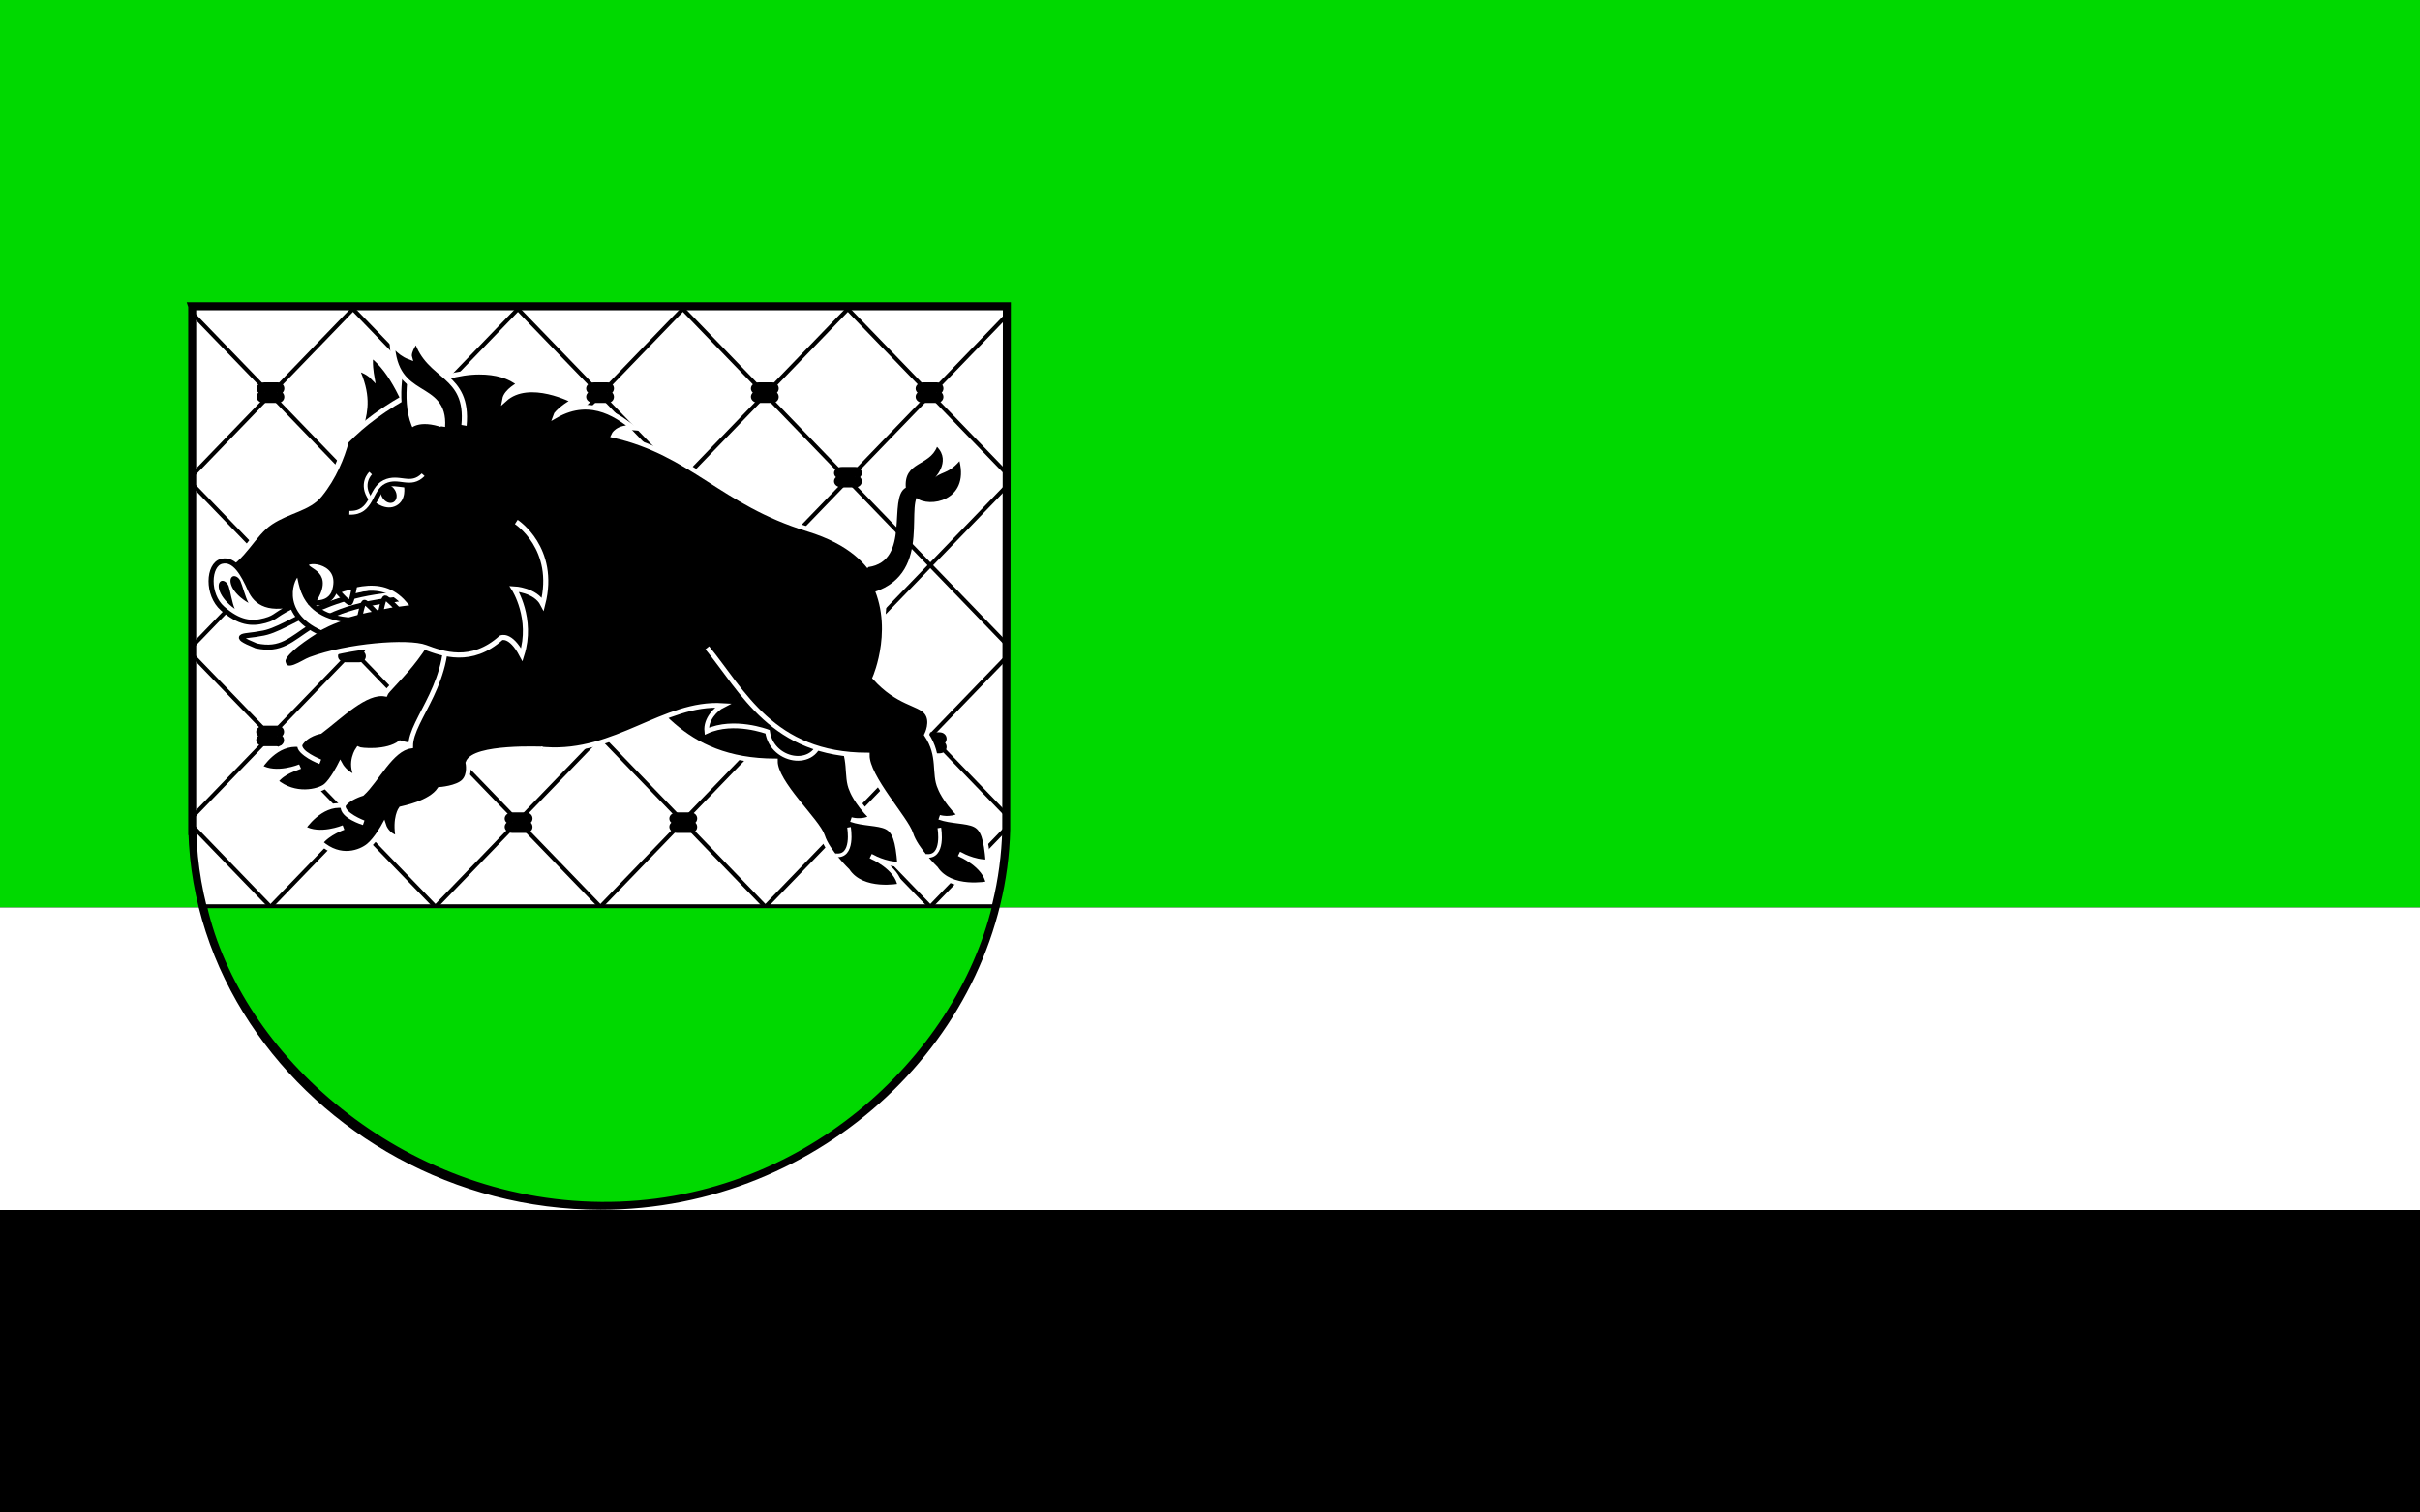 <svg xmlns="http://www.w3.org/2000/svg" viewBox="0 0 1600 1000"><path d="m0 0h1600v1000h-1600z"/><path fill="#00d900" d="m0 0h1600v600h-1600z"/><path fill="#fff" d="m0 600h1600v200h-1600z"/><g transform="matrix(.6 0 0 .6 124.44 199.72)"><g stroke="#000"><path d="m4.401 4.625v578.35h.147c1.954 75.74 26.41 147.52 67.31 209.35 79.881 120.75 222.49 203.51 382.71 203.51 242.26 0 441.06-190.77 446.83-414.42l.683-576.8h-897.68z" fill="#fff" stroke-linecap="round" stroke-width="8.782"/><g transform="matrix(1.098 0 0 1.137.043-4.721)" stroke-width="4" fill="none"><path d="m164.17 9.722l598.45 598.45"/><path d="m329.71 9.722l493 493"/><path d="m495.25 9.722l326.8 326.8"/><path d="m4.419 15.513l592.66 592.66"/><path d="m3.452 180.09l428.08 428.08"/><path d="m4.03 346.21l261.96 261.96"/><path d="m3.665 511.38l96.79 96.79"/><path d="m660.79 9.722l159.49 159.49"/><path d="m663.08 9.722l-598.45 598.45"/><path d="m497.54 9.722l-494.71 494.71"/><path d="m332 9.722l-328.17 328.17"/><path d="m166.46 9.722l-163 163"/><path d="m823.39 14.949l-593.22 593.22"/><path d="m821.38 182.5l-425.67 425.67"/><path d="m819.93 349.49l-258.68 258.68"/><path d="m821.8 513.16l-95.01 95.01"/></g><g stroke-width="4.468"><path d="m267.45 469.03h7.07 7.07c7.357 0 6.927 9.07 0 9.07 6.822 0 7.419 9.07 0 9.07h-7.07-7.07c-8.984 0-8.954-9.07 0-9.07-8.999 0-8.963-9.07 0-9.07z"/><path d="m536.93 183.86h7.07 7.07c7.357 0 6.927 9.07 0 9.07 6.822 0 7.419 9.07 0 9.07h-7.07-7.07c-8.984 0-8.954-9.07 0-9.07-8.999 0-8.963-9.07 0-9.07z"/></g><g transform="matrix(1.098 0 0 1.137.043 4.371)" stroke-width="4"><path d="m738.12 75.966h6.445 6.445c6.703 0 6.311 7.982 0 7.982 6.216 0 6.76 7.982 0 7.982h-6.445-6.445c-8.185 0-8.157-7.982 0-7.982-8.199 0-8.166-7.982 0-7.982z"/><path d="m76.66 75.966h6.445 6.445c6.703 0 6.311 7.982 0 7.982 6.216 0 6.76 7.982 0 7.982h-6.445-6.445c-8.185 0-8.157-7.982 0-7.982-8.199 0-8.166-7.982 0-7.982z"/><path d="m407.48 75.966h6.445 6.445c6.703 0 6.311 7.982 0 7.982 6.216 0 6.76 7.982 0 7.982h-6.445-6.445c-8.185 0-8.157-7.982 0-7.982-8.199 0-8.166-7.982 0-7.982z"/><path d="m572.8 75.966h6.445 6.445c6.703 0 6.311 7.982 0 7.982 6.216 0 6.76 7.982 0 7.982h-6.445-6.445c-8.185 0-8.157-7.982 0-7.982-8.199 0-8.166-7.982 0-7.982z"/></g><g stroke-width="4.468"><path d="m83.9 469.03h7.07 7.07c7.357 0 6.927 9.07 0 9.07 6.822 0 7.419 9.07 0 9.07h-7.07-7.07c-8.984 0-8.954-9.07 0-9.07-8.999 0-8.963-9.07 0-9.07z"/><path d="m174.01 376.58h7.07 7.07c7.357 0 6.927 9.07 0 9.07 6.822 0 7.419 9.07 0 9.07h-7.07-7.07c-8.984 0-8.954-9.07 0-9.07-8.999 0-8.963-9.07 0-9.07z"/><path d="m174.01 564.61h7.07 7.07c7.357 0 6.927 9.07 0 9.07 6.822 0 7.419 9.07 0 9.07h-7.07-7.07c-8.984 0-8.954-9.07 0-9.07-8.999 0-8.963-9.07 0-9.07z"/><path d="m357.67 564.61h7.07 7.07c7.357 0 6.927 9.07 0 9.07 6.822 0 7.419 9.07 0 9.07h-7.07-7.07c-8.984 0-8.954-9.07 0-9.07-8.999 0-8.963-9.07 0-9.07z"/><path d="m539.13 564.61h7.07 7.07c7.357 0 6.927 9.07 0 9.07 6.822 0 7.419 9.07 0 9.07h-7.07-7.07c-8.984 0-8.954-9.07 0-9.07-8.999 0-8.963-9.07 0-9.07z"/><path d="m720.59 564.61h7.07 7.07c7.357 0 6.927 9.07 0 9.07 6.822 0 7.419 9.07 0 9.07h-7.07-7.07c-8.984 0-8.954-9.07 0-9.07-8.999 0-8.963-9.07 0-9.07z"/><path d="m720.59 183.86h7.07 7.07c7.357 0 6.927 9.07 0 9.07 6.822 0 7.419 9.07 0 9.07h-7.07-7.07c-8.984 0-8.954-9.07 0-9.07-8.999 0-8.963-9.07 0-9.07z"/></g><path d="m813.95 476.85h6.879 6.879c7.155 0 6.736 8.821 0 8.821 6.634 0 7.215 8.821 0 8.821h-6.879-6.879c-8.737 0-8.707-8.821 0-8.821-8.752 0-8.716-8.821 0-8.821z" stroke-width="5.584"/><path d="m18.583 665.74c37.38 164.29 215.24 326.09 436.36 327.95 221.12 1.866 392.52-160.07 432.96-327.95z" fill="#00d900" stroke-linecap="round" stroke-width="4.272"/></g><g><g stroke="#fff"><g stroke-width="5.229"><path d="m470.69 391.45c39.08 47.619 71.49 114.04 176.26 114.21-.325 24.277 46.731 65.949 52.11 82.907 5.38 16.959 27.402 38.08 27.402 38.08 16.481 24.947 57.728 16.641 57.728 16.641-2.787-20.431-31.997-32.735-31.997-32.735 0 0 16.15 9.391 31.83 8.753-2.08-25.631-5.407-36.527-14.649-40.954-9.241-4.427-25.797-3.39-39.06-8.157 0 0 11.602 3.759 22.517-2.214-17.219-17.366-21.622-30.19-21.622-30.19-7.286-15.749.735-35.06-14.837-58.39 0 0 7.879-15.263-.45-25.18-8.328-9.914-31.23-9.664-56.54-37.755 0 0 26.17-59.59-4.537-111.37"/><path d="m123.11 487.45c-1.574 10.08 22.392 19.07 22.392 19.07 0 0-24.732-9.99-22.665-18.72-26.333-3.536-43.545 24.523-43.545 24.523 17.715 10.521 43.967-.471 43.967-.471-4.869 2.247-18.1 5.152-26.725 16.245 20.789 17.624 47.18 11.215 54.674 5.257 7.598-6.04 16.384-23.699 16.384-23.699 0 0 6.188 11.581 18.304 13.817-9.254-16.13 1.25-30.877 1.25-30.877 2.874 1.538 31.909 4.271 46.43-6.913 0 0 17.989 5.818 27.358 1.033 9.368-4.785 10.861-17.98 10.861-17.98 14.673-9.282 211.72-78.78 211.72-78.78 0 0-119.55-24.1-200.95-60.23-14.736 57.41-62.5 94.49-65.41 102.26-21.673-3.973-49.31 24.313-71.69 41.16 0 0-15.612 2.641-22.351 14.315z"/><path d="m320.92 77.19c-22.855.04-48.797 7.298-69.66 21.06l57.19 318.28c36.481 16.703 25.899 58.691 54.719 64.44 28.82 5.747 9.379 10.776 30.531 11.969 77.83 5.434 130.29-52.42 195.2-48.39-7.723 3.884-18.831 15.327-17.467 28.375 29.811-13.613 66.967.573 66.967.573 5.063 35.25 58.22 41.861 58.806 2.031 21.856-3.741 78.921-27.529 68.834-133.15 0 0 11.44-63.21-83.17-92.18-94.61-28.974-127.37-83.45-214.29-103.32 0 0 4.19-9.957 21.813-8.344-13.436-9.599-44.521-37.06-85.87-13.09 1.069-3.442 13.796-14.03 20.719-16.281 0 0-49.45-26.546-76.62-1.875 1.655-9.447 16.25-16.781 16.25-16.781-10.246-9.01-26.16-13.344-43.938-13.313z"/><path d="m282.36 347.1c11.791 70.37-37.23 111.86-37.24 142.18-21.742 3.057-37.18 37.569-53.41 52.3 0 0-16.307 4.88-20.813 13.07-1.574 10.08 22.392 19.07 22.392 19.07 0 0-24.627-7.412-22.665-18.72-25.24-3.413-43.545 24.523-43.545 24.523 17.715 10.521 43.967-.471 43.967-.471 0 0-16.602 5.527-25.23 16.619 21.99 19.526 44.25 10.395 52.864 3.395 8.617-7 16.865-22.14 16.865-22.14 0 0 3.553 11.235 15.669 13.471-4.147-22.277 3.242-32.03 3.242-32.03 2.302-.654 32.361-6.086 42.512-21.315 0 0 19.375-1.356 26.699-8.868 7.325-7.512 4.528-20.545 4.528-20.545 6.413-18.535 82.36-15.14 82.36-15.14"/><path d="m571.97 380.98c39.08 47.619 71.49 118.04 176.26 118.21-.325 24.277 42.731 69.949 48.11 86.91 5.38 16.959 27.402 38.08 27.402 38.08 16.481 24.947 57.728 16.641 57.728 16.641-2.787-20.431-31.997-32.735-31.997-32.735 0 0 16.15 9.391 31.83 8.753-2.08-25.631-5.407-36.527-14.649-40.954-9.241-4.427-25.797-3.39-39.06-8.157 0 0 11.602 3.759 22.517-2.214-17.219-17.366-21.622-30.19-21.622-30.19-7.286-15.749.735-35.06-14.837-58.39 0 0 7.879-15.263-.45-25.18-8.328-9.914-31.23-9.664-56.54-37.755 0 0 26.17-59.59-4.537-111.37"/></g><path d="m256.65 149.36c-18.958-39.95-30.372-72.19-54.84-91.2-2.626 6.313.354 23.19.354 23.19 0 0-5.155-5.264-17-8.658 27.493 58.664-14.506 69.02 8.604 115.66l49.06-21.279" stroke-width="5.601"/></g><g stroke-width="5.601"><path d="m271.78 316.6c-115.44-6.541-157.54 44.26-191.97 48.663-15.55 3.388-36.13.827-4.815 13.558 54.831 11.797 41.818-51.733 196.34-53.35" fill="#fff" stroke="#000"/><path d="m250.89 97.96c-36.32 19.645-57.26 35.645-76.6 55.18-4.797 17.82-13.697 40.04-29.24 59.18-12.516 15.417-34.511 17.193-54.26 30.339-19.87 13.225-28.881 39.727-54.612 52.15 57.15 111.98 148.24-24.279 201.91 37.19-21.03 2.698-49.644 8.598-66.944 14.43-11.486 10.947-17.607 12.09-30.45 16.11-20.551 12.945-37.597 26.509-36.2 34 2.902 15.509 21.843.32 30.25-2.68 40.862-15.223 107.59-20.453 126.57-13.352 18.977 7.102 50.707 18.861 83.44-10.513 0 0 10.245-5.02 22.836 18.657 12.591-39.795-8.44-72.66-8.44-72.66 0 0 23.504 1.151 31.562 16.766 15.613-61.46-29.2-90.47-29.2-90.47" stroke="#fff"/><g fill="#fff" stroke="#000"><path d="m124.28 330.6c-31.666 14.24-25.1 16.322-39.836 20.38-14.736 4.058-28.593 2.51-46.58-13.314-17.467-15.367-15.891-48.06-1.272-51.918 14.619-3.855 24.277 14.341 31.677 30.84 6.714 14.968 20.466 24.723 56.01 14.01z"/><path d="m146.51 364.7c-50.38-22.299-31.67-64.24-25.748-65.2 5.922-.956-3.588 47.587 60.58 51.12-20.442 5.378-34.83 14.08-34.83 14.08z"/></g></g><g transform="matrix(1.363.221-.101 1.287-39.775-193.11)" stroke-width="4.202"><path d="m218.7 164.82c0 0-5.709 36.37 7.485 57.02 0 0 4.951-9.16 24.639-5.264 5.846-24.415-32.12-51.756-32.12-51.756z" fill="#fff" stroke="#000"/><path d="m250.59 213.62c-.514-38.806-39.955-13.977-45.41-64.14 0 0 5.128 7.813 14.709 9.909-1.862-5.187 4.548-15.673 4.548-15.673 11.809 31.543 43.904 21.05 43.25 65.963" stroke="#fff"/></g><path d="m66.43 331.5c-8.865-4.927-15.291-11.836-17.882-17.04-2.591-5.201-2.655-9.636-.259-11.682 2.397-2.046 7.06-.132 9.233 4.565 2.172 4.696 5.39 17.977 8.907 24.15"/><path d="m51.28 338.03c-8.424-5.835-14.22-13.363-16.332-18.784-2.112-5.421-1.764-9.81.828-11.569 2.592-1.759 7.087.641 8.827 5.518 1.739 4.877 3.728 18.348 6.677 24.835"/><g fill="#fff" stroke="#000" stroke-width="5.601"><path d="m164.49 318.67c0 0 11.694 13.237 13.73 12.614 2.036-.622 4.931-17.84 4.931-17.84-13.505 1.978-18.661 5.225-18.661 5.225z"/><path d="m188.96 347.44c0 0 3.077-16.16 5.169-16.567 2.092-.406 13.773 12.424 13.773 12.424-12.905 1.62-18.942 4.143-18.942 4.143z"/><path d="m212 342.44c0 0 2.866-15.983 4.972-16.365 2.105-.381 14.08 12.451 14.08 12.451-13 1.474-19.06 3.913-19.06 3.913z"/></g><g transform="matrix(.956-.246.256.919-46.18 86.08)"><g stroke-width="4.384"><path d="m207.49 203.2c6.32-4.811 10.602-13.541 18.17-15.572 7.564-2.031 11.952 1.344 21.992 5.16 0 0-1.164 17.957-15.776 21.674-14.612 3.716-24.381-11.262-24.381-11.262z" fill="#fff" stroke="#000"/><path d="m178.66 206.8c25.19 7.66 28.735-20.617 46.851-24.48 18.12-3.863 26.21 13.976 43.924 3.195" fill="none" stroke="#fff"/></g><path transform="matrix(.618-.199.2.722 711.3-101.65)" d="m-833.03 181.22c0 6.597-4.431 11.944-9.897 11.944-5.466 0-9.897-5.348-9.897-11.944 0-6.597 4.431-11.944 9.897-11.944 5.466 0 9.897 5.348 9.897 11.944z" stroke="#000" stroke-width="5.608"/><path d="m205.57 197.98c-7.491-20.599 7.865-29.4 7.865-29.4" fill="none" stroke="#fff" stroke-width="4.206"/></g><path d="m-231.46 226.69c10.08-45.813-62.52-45.2-65.64-67.69-27.327-7.842-12.518-31.672-29.25-46.766 20.653-9.329 31.383 15.842 31.383 15.842-5.8-9.695.894-15.8-8.549-33.08 43.885 5.247 35.641 48.37 20.758 57.11 17.503 16.349 101.07 18.804 72.871 107.65" transform="matrix(.36.961-.96.361 1050.34 432.64)"/><path d="m160.63 320.08c12.311-35.07-31.06-38.601-30.562-30.509.503 8.092 29.19 7.577 7.02 41.717 17.231 1.64 21.956-7.765 23.545-11.208z" fill="#fff" stroke="#000" stroke-width="5.601"/><g fill="none" stroke="#fff" stroke-width="4"><path d="m713.14 609.49c20.974 2.996 14.981-30.711 14.981-30.711"/><path d="m812.69 610.14c20.974 2.996 14.981-30.711 14.981-30.711"/></g></g></g></svg>